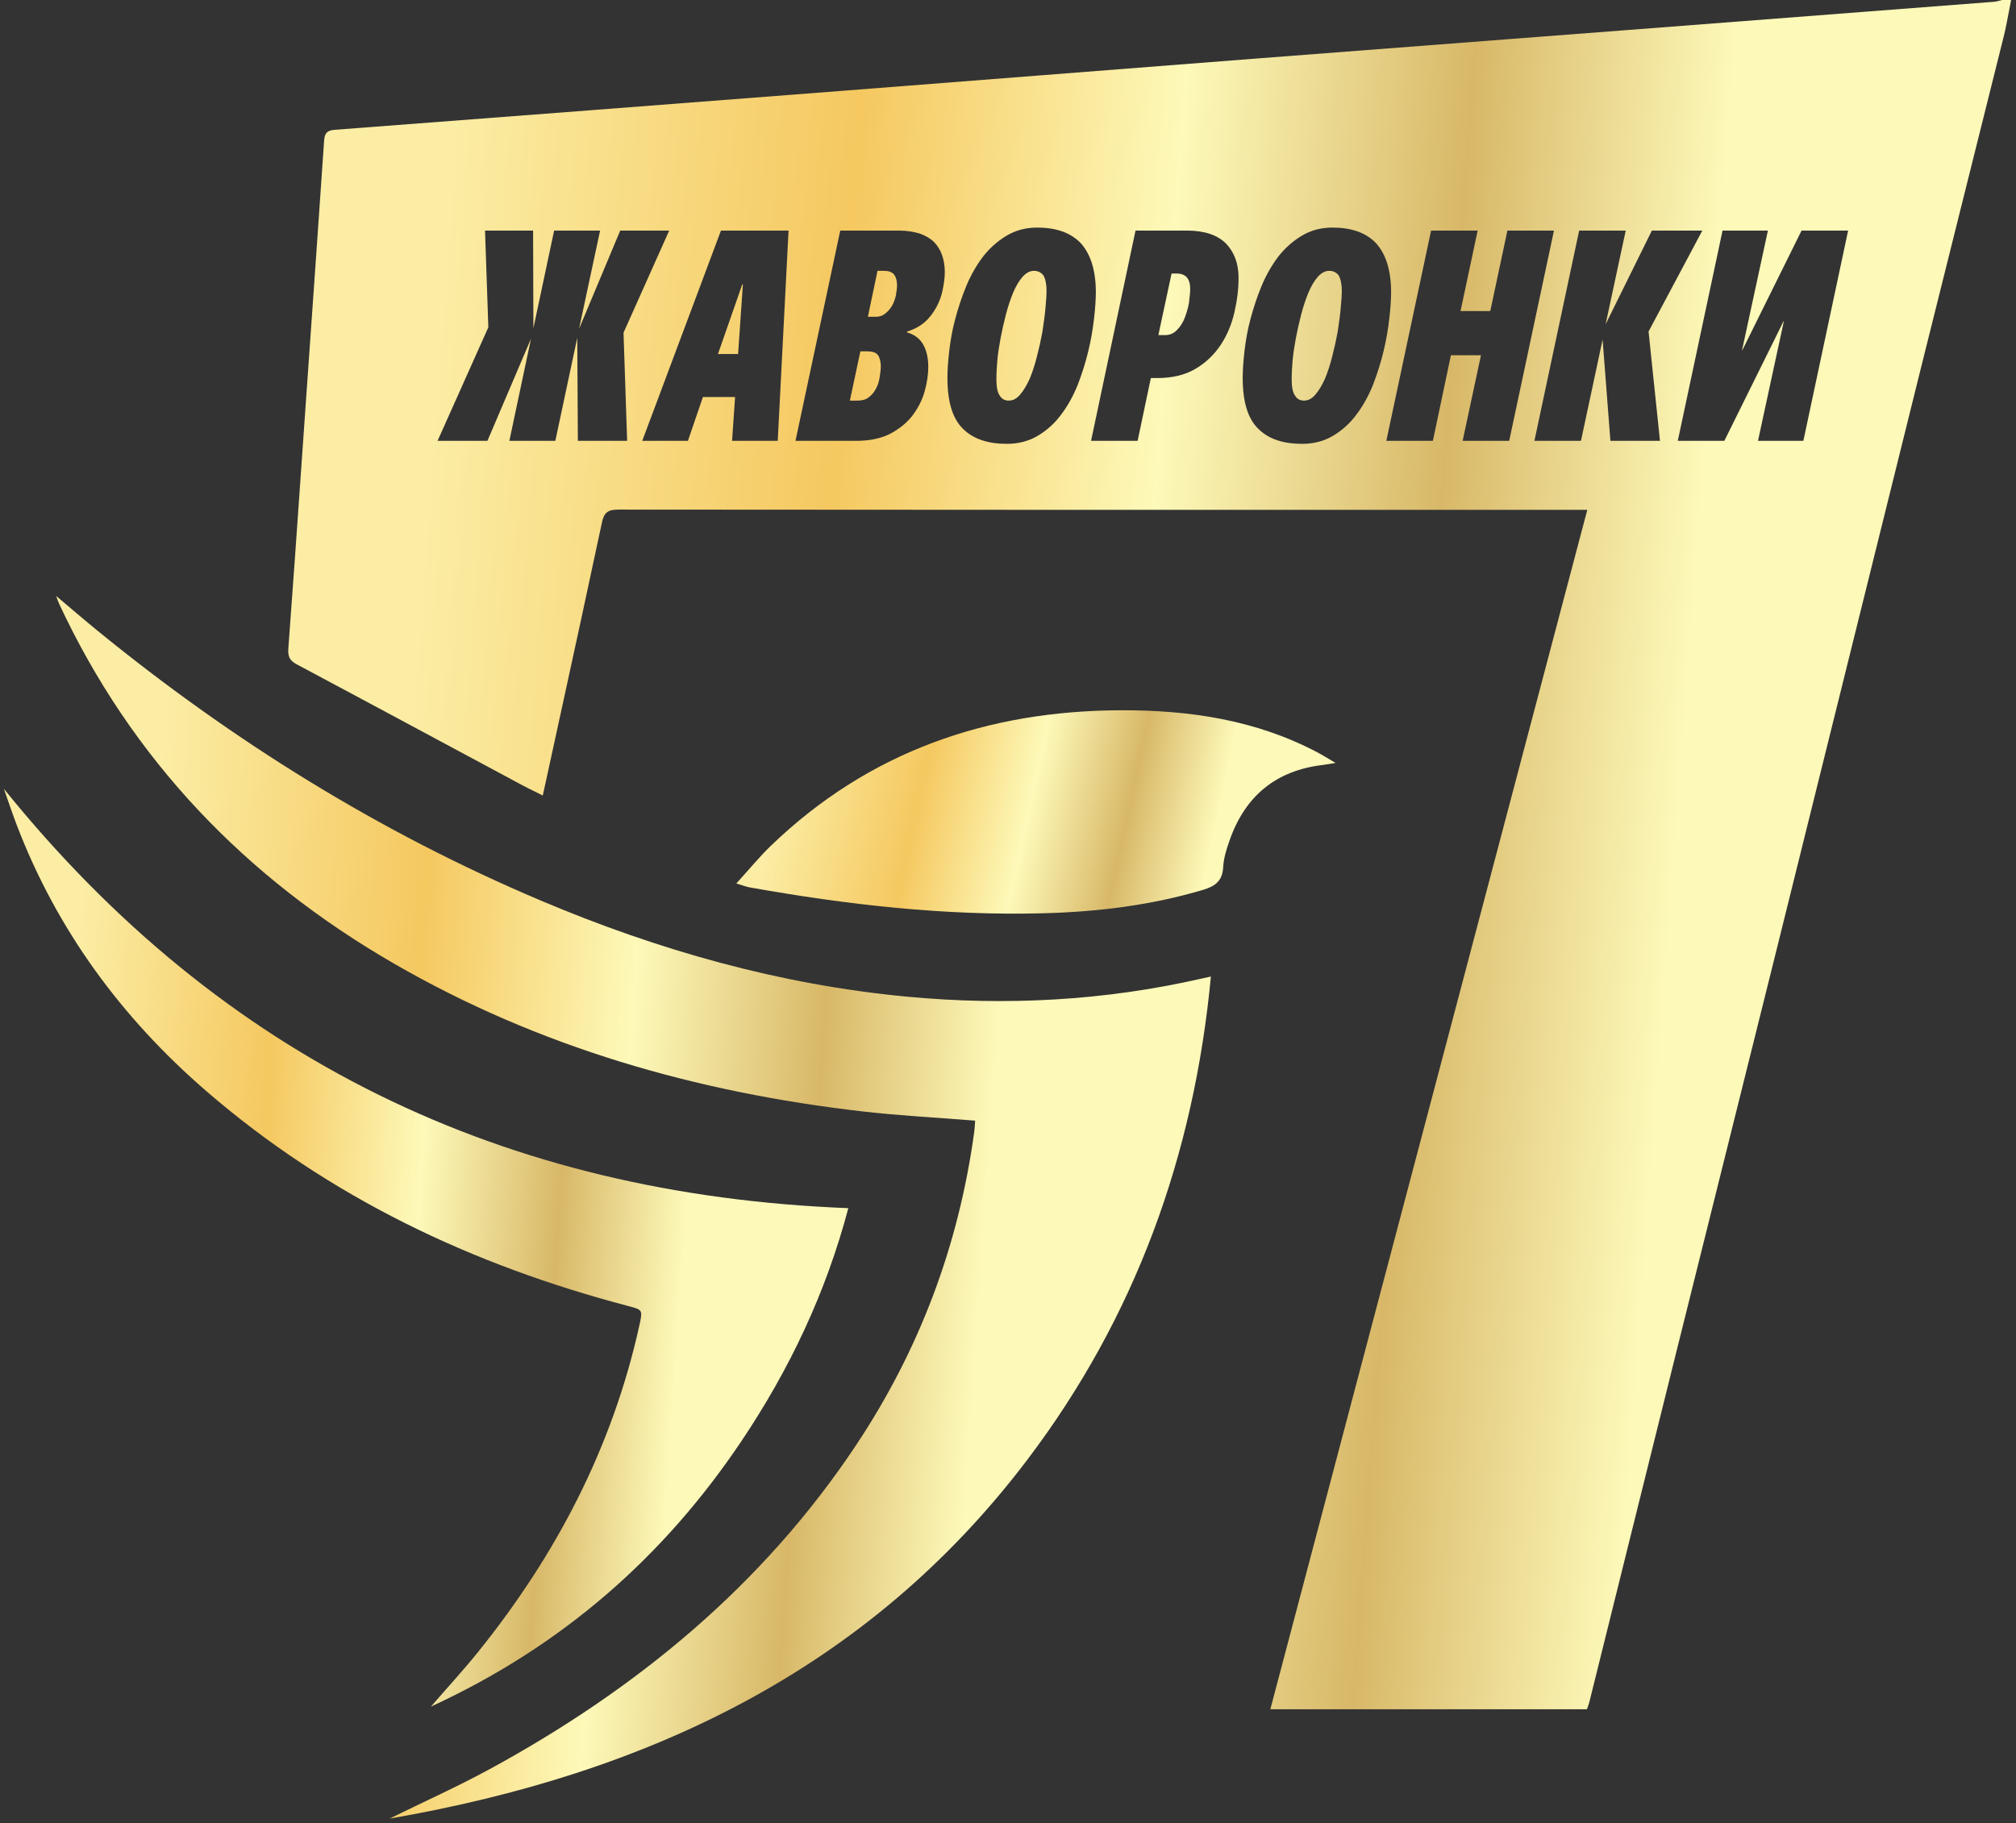 <?xml version="1.0" encoding="UTF-8"?> <svg xmlns="http://www.w3.org/2000/svg" width="765" height="692" viewBox="0 0 765 692" fill="none"><rect x="0" y="0" width="765" height="692" fill="#333333" stroke="none"/> <path fill-rule="evenodd" clip-rule="evenodd" d="M763.148 0.01C763.149 0.007 763.149 0.003 763.15 0L763.16 0.01H763.148ZM763.148 0.01H759.7C759.404 0.08 759.107 0.162 758.811 0.243C758.136 0.429 757.461 0.614 756.78 0.67C711.55 4.17 666.33 7.65 621.1 11.13C604.946 12.37 588.791 13.608 572.635 14.845C541.125 17.258 509.613 19.671 478.1 22.11C449.791 24.301 421.485 26.515 393.18 28.73C368.653 30.648 344.126 32.567 319.6 34.47C255.43 39.44 191.25 44.39 127.06 49.26C124.11 49.48 123.18 50.53 122.99 53.37C121.196 79.705 119.341 106.041 117.488 132.371C116.944 140.085 116.401 147.798 115.86 155.51C115.349 162.775 114.843 170.04 114.337 177.304C112.74 200.209 111.143 223.112 109.42 246.01C109.19 249.06 109.84 250.65 112.55 252.1C132.385 262.676 152.191 273.311 171.998 283.947C180.601 288.566 189.204 293.185 197.81 297.8C199.478 298.696 201.18 299.537 202.97 300.421C203.938 300.9 204.932 301.391 205.96 301.91C206.17 300.954 206.36 300.096 206.537 299.297C206.816 298.041 207.062 296.932 207.3 295.82C208.87 288.602 210.443 281.386 212.016 274.17C217.526 248.895 223.035 223.625 228.41 198.32C229.23 194.44 230.74 193.4 234.65 193.4C340.399 193.505 446.141 193.503 551.889 193.501C566.989 193.5 582.089 193.5 597.19 193.5H602.32C588.014 247.644 573.732 301.698 559.461 355.711C533.65 453.403 507.873 550.963 482.05 648.69H602.2C602.298 648.394 602.402 648.102 602.505 647.812C602.736 647.16 602.964 646.514 603.13 645.85C607.217 629.401 611.3 612.952 615.382 596.503C622.188 569.082 628.994 541.661 635.82 514.24C641.282 492.293 646.757 470.348 652.232 448.403C659.407 419.641 666.583 390.879 673.73 362.11C682.949 325.015 692.147 287.915 701.344 250.816C710.782 212.747 720.219 174.68 729.68 136.62C734.986 115.26 740.33 93.91 745.675 72.561C750.573 52.993 755.471 33.425 760.34 13.85C761.107 10.754 761.699 7.606 762.292 4.459C762.571 2.974 762.85 1.49 763.148 0.01ZM382.769 152.033C384.365 152.033 385.733 151.349 387.101 149.753C388.469 148.157 389.609 146.219 390.749 143.711C391.775 141.203 392.687 138.467 393.485 135.275C394.283 132.197 394.967 129.119 395.537 126.041L395.647 125.302L395.647 125.3C396.065 122.487 396.467 119.779 396.677 117.263C396.722 116.724 396.767 116.208 396.81 115.711L396.811 115.694L396.812 115.688V115.687V115.687C396.987 113.674 397.133 111.996 397.133 110.537C397.133 107.801 396.677 105.863 395.993 104.609C395.195 103.469 393.941 102.785 392.345 102.785C390.749 102.785 389.381 103.583 388.013 105.065C386.645 106.661 385.505 108.599 384.479 110.993C383.453 113.501 382.541 116.237 381.743 119.201C380.945 122.279 380.261 125.357 379.691 128.321C379.121 131.399 378.665 134.249 378.437 136.985C378.209 139.721 378.095 141.887 378.095 143.597C378.095 146.675 378.437 148.841 379.349 150.095C380.147 151.463 381.287 152.033 382.769 152.033ZM382.085 168.449C374.903 168.449 369.317 166.625 365.441 162.749C361.451 158.873 359.513 152.489 359.513 143.369C359.513 140.633 359.741 137.213 360.197 133.223C360.653 129.347 361.337 125.243 362.477 121.025C363.617 116.807 364.985 112.589 366.695 108.485C368.405 104.381 370.571 100.619 373.079 97.313C375.587 94.121 378.551 91.499 381.971 89.447C385.391 87.395 389.267 86.369 393.599 86.369C397.019 86.369 400.097 86.825 402.833 87.737C405.569 88.649 407.963 90.131 409.901 92.069C411.725 94.007 413.207 96.515 414.233 99.593C415.259 102.785 415.829 106.433 415.829 110.765C415.829 113.615 415.601 117.035 415.145 120.911C414.689 124.901 414.005 129.005 412.979 133.223C411.953 137.555 410.585 141.773 408.989 145.991C407.279 150.209 405.227 153.971 402.719 157.277C400.211 160.697 397.247 163.319 393.827 165.371C390.407 167.423 386.417 168.449 382.085 168.449ZM201.494 128.549L184.964 167.309H166.04L185.306 124.217L184.052 87.509H202.292L202.406 124.559L210.272 87.509H227.714L219.734 124.787L235.352 87.509H253.934L236.606 126.269L237.974 167.309H219.278L219.05 128.207L210.728 167.309H193.286L201.494 128.549ZM278.936 150.665H266.738L261.038 167.309H243.71L273.578 87.509H299.228L295.124 167.309H277.796L278.936 150.665ZM272.438 134.363H280.076L281.9 107.915H281.672L272.438 134.363ZM332.297 120.227H329.333L332.981 102.785H335.489C337.199 102.785 338.453 103.241 339.251 104.153C339.935 105.065 340.391 106.433 340.391 108.143C340.391 109.511 340.163 110.879 339.935 112.247L339.935 112.247C339.593 113.615 339.137 114.983 338.453 116.123C337.769 117.263 336.857 118.289 335.831 119.087C334.805 119.885 333.665 120.227 332.297 120.227ZM325.457 152.033H322.493L326.483 133.337H329.105C331.043 133.337 332.411 133.793 333.095 134.705C333.779 135.617 334.235 137.099 334.235 139.037C334.235 140.307 334.039 141.577 333.828 142.938L333.779 143.255C333.551 144.851 333.095 146.219 332.411 147.473C331.727 148.841 330.815 149.867 329.675 150.779C328.535 151.691 327.053 152.033 325.457 152.033ZM318.845 87.509L301.859 167.309H324.887C330.017 167.309 334.349 166.397 337.883 164.573C341.303 162.749 344.153 160.469 346.319 157.619C348.371 154.883 349.967 151.805 350.879 148.499C351.791 145.307 352.247 142.115 352.247 139.151C352.247 135.503 351.449 132.539 350.081 130.373C348.713 128.207 346.661 126.839 344.153 126.155L344.267 125.813C346.889 125.015 349.169 123.761 350.993 122.165C352.817 120.569 354.185 118.631 355.325 116.579C356.465 114.527 357.263 112.247 357.719 109.967C358.175 107.687 358.517 105.521 358.517 103.241C358.517 100.961 358.175 98.795 357.491 96.857C356.807 94.919 355.781 93.209 354.413 91.841C353.045 90.473 351.221 89.447 349.055 88.649C346.775 87.965 344.153 87.509 341.075 87.509H318.845ZM441.946 127.181H439.552L444.568 103.811H446.506C449.926 103.811 451.636 105.749 451.636 109.625C451.636 110.867 451.476 112.268 451.29 113.897L451.29 113.898C451.254 114.213 451.217 114.537 451.18 114.869C450.838 116.921 450.268 118.745 449.584 120.569C448.9 122.393 447.874 123.989 446.62 125.243C445.366 126.611 443.77 127.181 441.946 127.181ZM414.016 167.309H431.686L436.702 143.483H438.982C444.796 143.483 449.698 142.343 453.688 139.949C457.564 137.669 460.756 134.591 463.264 130.829C465.658 127.181 467.368 123.077 468.394 118.631C469.42 114.185 469.99 109.853 469.99 105.521C469.99 100.049 468.394 95.717 465.202 92.411C462.01 89.219 457.108 87.509 450.382 87.509H430.888L414.016 167.309ZM494.814 152.033C496.41 152.033 497.778 151.349 499.146 149.753C500.514 148.157 501.654 146.219 502.794 143.711C503.82 141.203 504.732 138.467 505.53 135.275C506.328 132.197 507.012 129.119 507.582 126.041L507.692 125.302L507.692 125.302C508.11 122.489 508.512 119.779 508.722 117.263C508.749 116.936 508.776 116.618 508.803 116.307L508.856 115.694L508.857 115.688V115.687V115.687C509.032 113.674 509.178 111.996 509.178 110.537C509.178 107.801 508.722 105.863 508.038 104.609C507.24 103.469 505.986 102.785 504.39 102.785C502.794 102.785 501.426 103.583 500.058 105.065C498.69 106.661 497.55 108.599 496.524 110.993C495.498 113.501 494.586 116.237 493.788 119.201C492.99 122.279 492.306 125.357 491.736 128.321C491.166 131.399 490.71 134.249 490.482 136.985C490.254 139.721 490.14 141.887 490.14 143.597C490.14 146.675 490.482 148.841 491.394 150.095C492.192 151.463 493.332 152.033 494.814 152.033ZM494.13 168.449C486.948 168.449 481.362 166.625 477.486 162.749C473.496 158.873 471.558 152.489 471.558 143.369C471.558 140.633 471.786 137.213 472.242 133.223C472.698 129.347 473.382 125.243 474.522 121.025C475.662 116.807 477.03 112.589 478.74 108.485C480.45 104.381 482.616 100.619 485.124 97.313C487.632 94.121 490.596 91.499 494.016 89.447C497.436 87.395 501.312 86.369 505.644 86.369C509.064 86.369 512.142 86.825 514.878 87.737C517.614 88.649 520.008 90.131 521.946 92.069C523.77 94.007 525.252 96.515 526.278 99.593C527.304 102.785 527.874 106.433 527.874 110.765C527.874 113.615 527.646 117.035 527.19 120.911C526.734 124.901 526.05 129.005 525.024 133.223C523.998 137.555 522.63 141.773 521.034 145.991C519.324 150.209 517.272 153.971 514.764 157.277C512.256 160.697 509.292 163.319 505.872 165.371C502.452 167.423 498.462 168.449 494.13 168.449ZM555.017 167.309H572.687L589.673 87.509H572.003L565.505 118.061H554.219L560.717 87.509H543.047L526.061 167.309H543.731L550.571 134.819H561.971L555.017 167.309ZM609.268 123.077L626.824 87.509H645.976L625.57 125.813L629.902 167.309H611.092L608.128 128.891L599.92 167.309H582.25L599.236 87.509H616.906L609.268 123.077ZM667.096 167.309H684.31L701.297 87.509H683.627L661.168 132.881H661.055L670.859 87.509H653.645L636.659 167.309H654.328L676.786 121.937H676.901L667.096 167.309Z" fill="url(#paint0_linear_501_4)"></path> <path d="M370.04 425.31C355.36 424.13 341.28 423.42 327.29 421.81C264.4 414.57 204.53 397.5 149.43 365.66C93.16 333.14 50 288.29 22.39 229.05C22.11 228.46 21.92 227.83 21.3 226.17C27.08 231.03 31.93 235.23 36.9 239.28C88.29 281.22 144.09 315.92 205.25 341.8C249.8 360.65 295.92 373.71 344.22 378.26C381.75 381.79 419.01 379.81 455.84 371.42C456.67 371.23 457.5 371.05 459.49 370.62C453.07 438.47 430.84 499.76 390.04 553.73C329.36 634.01 245.25 673.34 147.84 690.19C160.94 683.75 173.63 678.06 185.81 671.43C241.51 641.1 289.38 601.76 324.82 548.51C348.9 512.33 363.83 472.61 369.69 429.52C369.88 428.12 369.92 426.71 370.03 425.31H370.04Z" fill="url(#paint1_linear_501_4)"></path> <path d="M1.49 299.39C84.22 401.97 191.18 453.45 321.91 458.52C313.42 490.63 299.54 519.83 281.32 546.97C251.71 591.09 213.12 624.84 163.52 647.69C170.03 640.17 175.92 633.79 181.35 627.04C210.96 590.3 232.33 549.47 242.59 503.15C243.94 497.04 243.84 497.1 238.48 495.69C179.18 480.12 124.97 454.43 78.33 414.13C46.22 386.38 21.66 353.05 6.39 313.21C4.75 308.94 3.32 304.59 1.48 299.39H1.49Z" fill="url(#paint2_linear_501_4)"></path> <path d="M506.77 289.55C504.39 289.93 503.18 290.18 501.96 290.32C484.12 292.42 472.44 302.17 466.57 318.98C465.44 322.22 464.33 325.64 464.16 329.02C463.9 334.2 461.3 336.29 456.61 337.69C436.86 343.57 416.66 346.05 396.13 346.6C358.53 347.62 321.4 343.37 284.48 336.78C283.12 336.54 281.8 336.01 279.41 335.29C284.13 330.12 288.09 325.25 292.59 320.92C329.72 285.19 374.68 269.68 425.61 269.56C451.58 269.5 476.69 273.27 499.97 285.57C501.95 286.62 503.85 287.83 506.78 289.54L506.77 289.55Z" fill="url(#paint3_linear_501_4)"></path> <defs> <linearGradient id="paint0_linear_501_4" x1="165.274" y1="137.922" x2="673.424" y2="175.412" gradientUnits="userSpaceOnUse"> <stop stop-color="#FBEDA4"></stop> <stop offset="0.302" stop-color="#F5C860"></stop> <stop offset="0.542" stop-color="#FDF9B9"></stop> <stop offset="0.755" stop-color="#D8B868"></stop> <stop offset="0.948" stop-color="#FDF9B9"></stop> </linearGradient> <linearGradient id="paint1_linear_501_4" x1="58.764" y1="324.828" x2="399.571" y2="348.388" gradientUnits="userSpaceOnUse"> <stop stop-color="#FBEDA4"></stop> <stop offset="0.302" stop-color="#F5C860"></stop> <stop offset="0.542" stop-color="#FDF9B9"></stop> <stop offset="0.755" stop-color="#D8B868"></stop> <stop offset="0.948" stop-color="#FDF9B9"></stop> </linearGradient> <linearGradient id="paint2_linear_501_4" x1="28.876" y1="373.444" x2="278.154" y2="390.232" gradientUnits="userSpaceOnUse"> <stop stop-color="#FBEDA4"></stop> <stop offset="0.302" stop-color="#F5C860"></stop> <stop offset="0.542" stop-color="#FDF9B9"></stop> <stop offset="0.755" stop-color="#D8B868"></stop> <stop offset="0.948" stop-color="#FDF9B9"></stop> </linearGradient> <linearGradient id="paint3_linear_501_4" x1="298.85" y1="285.972" x2="468.64" y2="322.582" gradientUnits="userSpaceOnUse"> <stop stop-color="#FBEDA4"></stop> <stop offset="0.302" stop-color="#F5C860"></stop> <stop offset="0.542" stop-color="#FDF9B9"></stop> <stop offset="0.755" stop-color="#D8B868"></stop> <stop offset="0.948" stop-color="#FDF9B9"></stop> </linearGradient> </defs> </svg> 